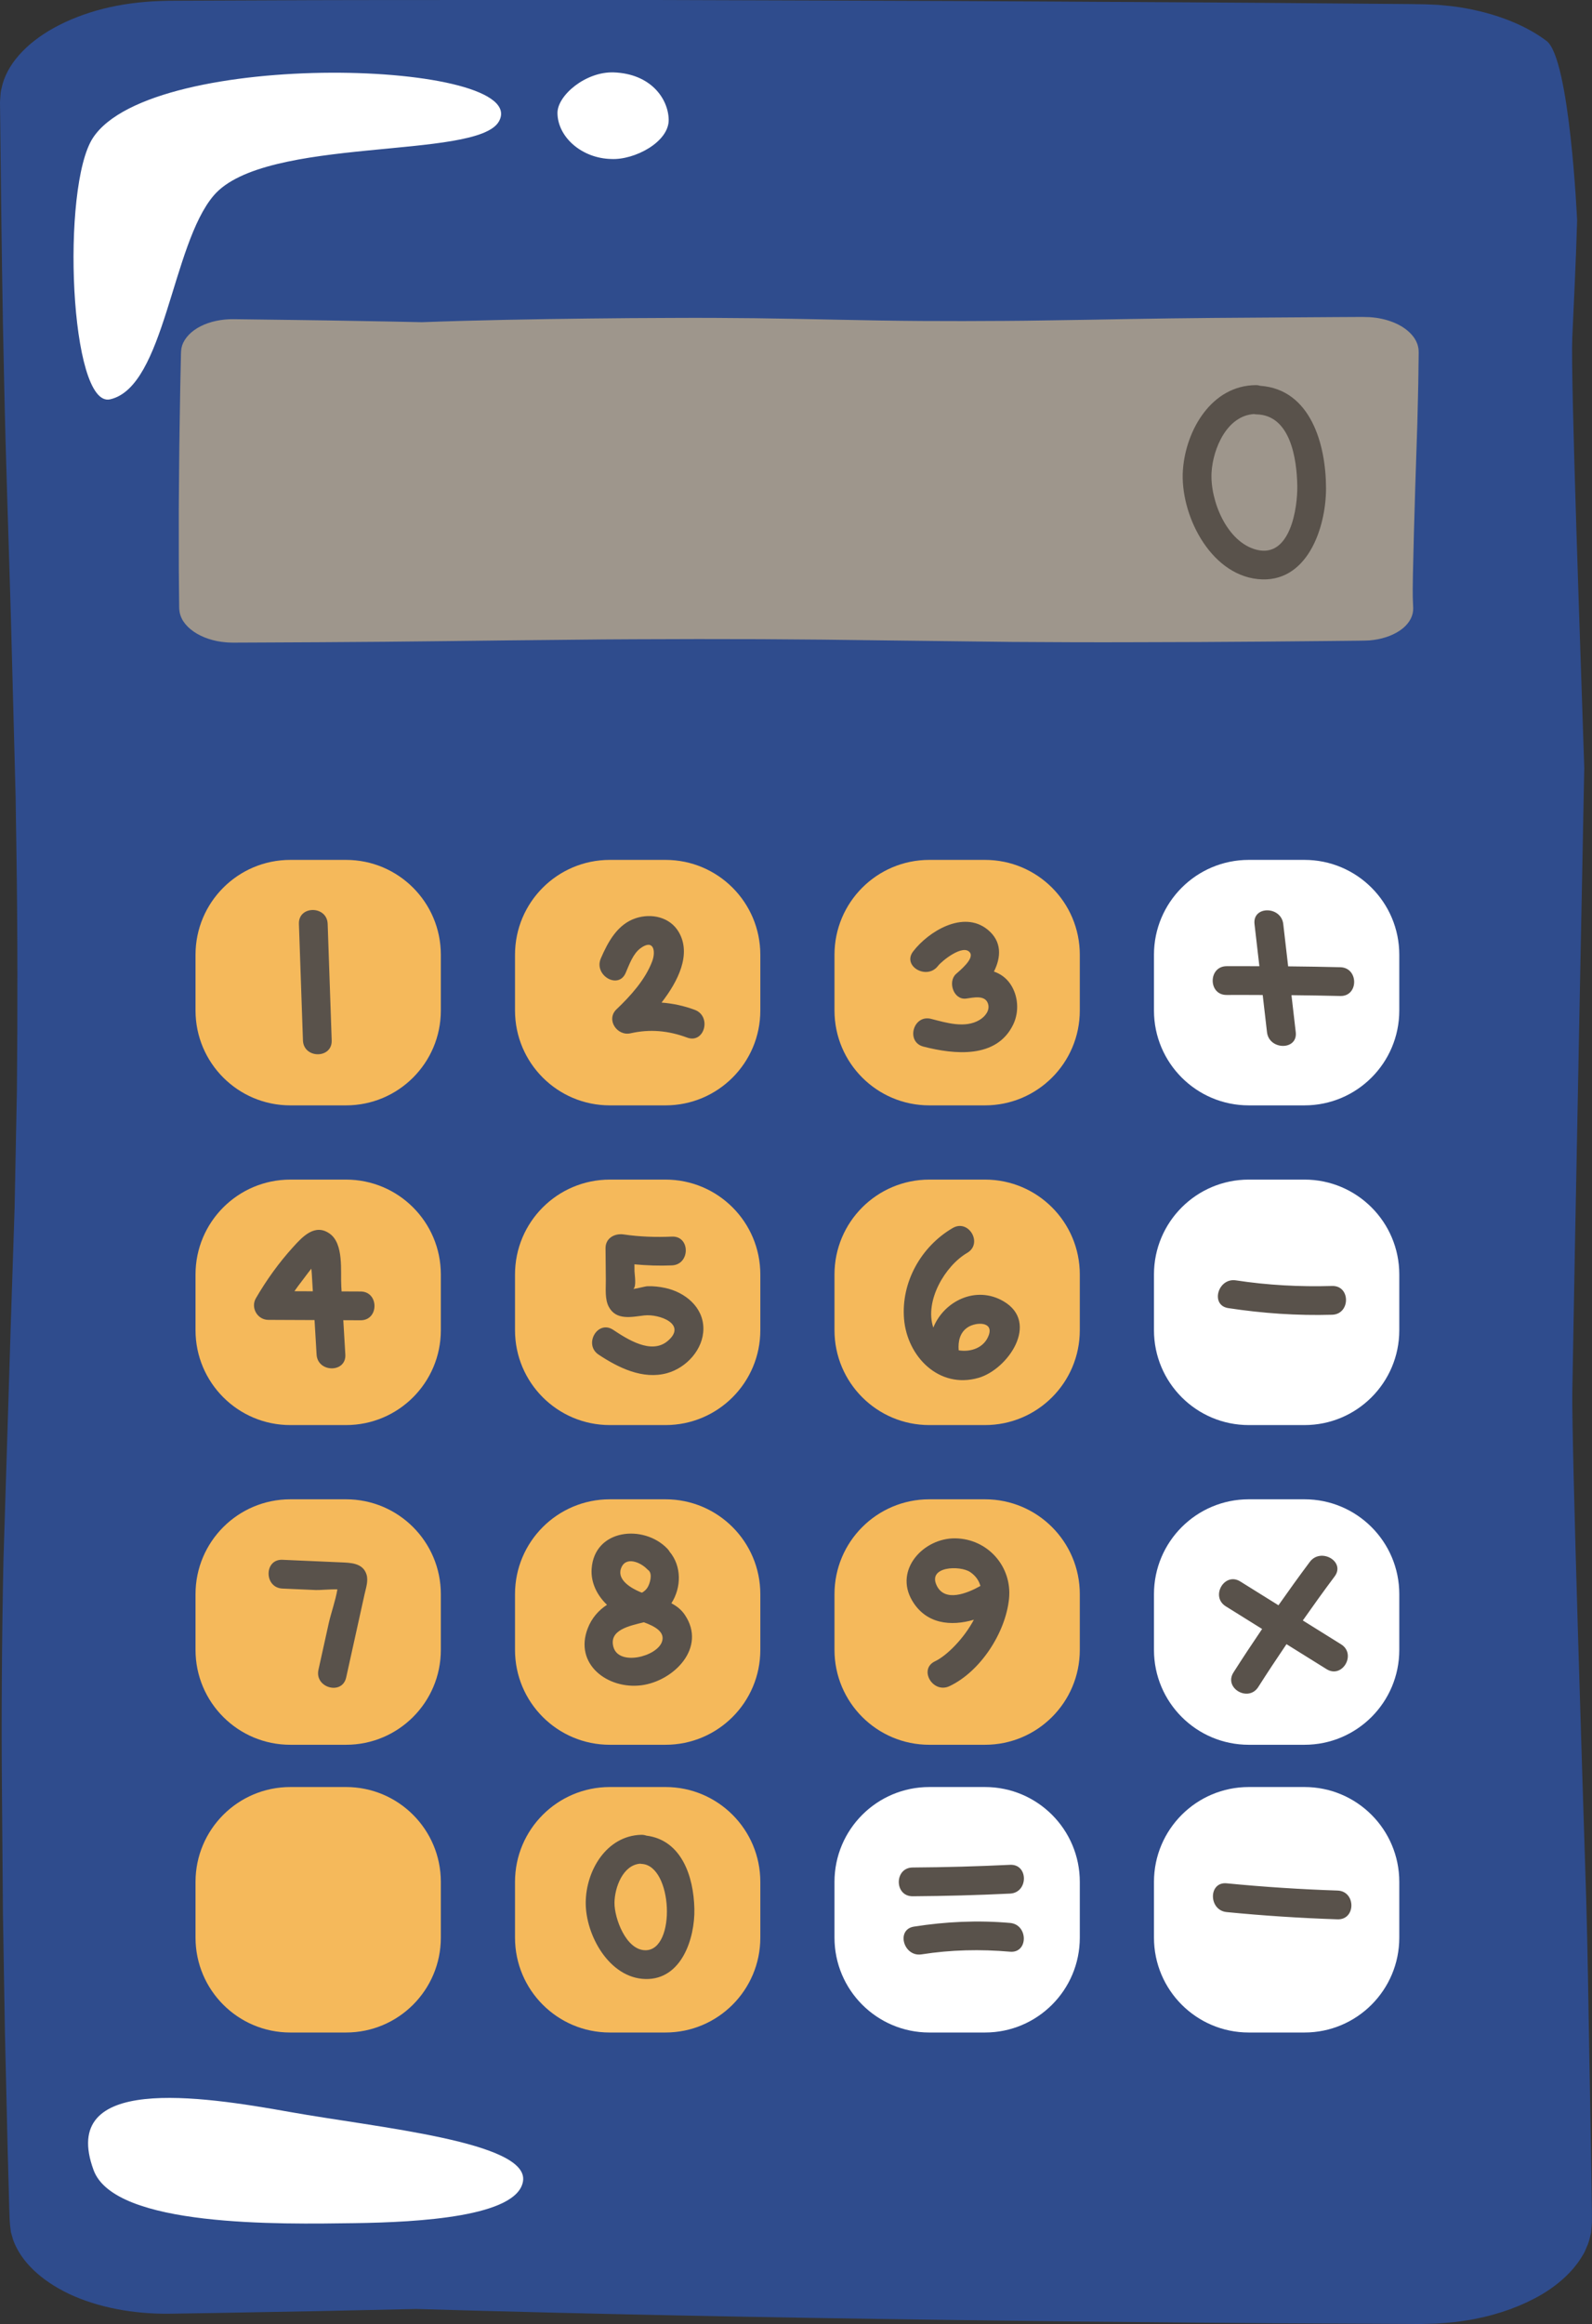 <?xml version="1.0" encoding="UTF-8" standalone="no"?><svg xmlns="http://www.w3.org/2000/svg" xmlns:xlink="http://www.w3.org/1999/xlink" fill="#000000" height="558.9" preserveAspectRatio="xMidYMid meet" version="1" viewBox="-0.0 0.0 383.1 558.9" width="383.1" zoomAndPan="magnify"><rect x="-0.0" y="0.0" width="383.1" height="558.9" fill="#333333" stroke="none"/><g id="change1_1"><path d="M383.081,534.156c-0.016,0.828-0.125,1.838-0.205,2.747c-0.237,0.925-0.414,1.859-0.756,2.772 c-0.423,0.902-0.687,1.834-1.285,2.705c-2.059,3.544-5.473,6.805-9.937,9.449c-4.499,2.615-9.979,4.665-15.992,5.825 c-1.486,0.316-3.047,0.488-4.57,0.726c-1.552,0.152-3.113,0.302-4.676,0.392l-2.354,0.064c-0.788,0.02-1.601,0.04-2.207,0.029 l-3.949-0.02l-15.795-0.079c-10.53-0.05-21.061-0.096-31.591-0.212l-31.591-0.292l-31.591-0.396 c-42.121-0.561-84.242-1.375-126.363-2.607c-15.885,0.371-31.769,0.679-47.654,0.948l-11.913,0.186 c-4.248,0.042-8.555-0.324-12.638-1.126c-4.088-0.796-7.957-2.023-11.361-3.62c-3.384-1.609-6.308-3.568-8.601-5.772 c-2.296-2.202-3.954-4.65-4.876-7.203l-0.557-1.931l-0.231-1.955c-0.098-1.249-0.099-2.378-0.154-3.573L1.846,517.06l-0.66-28.306 l-0.475-28.306l-0.23-28.306c-0.179-18.871-0.041-37.741,0.34-56.612l1.76-56.612l0.93-28.306l0.554-28.306 c0.181-18.871,0.177-37.741-0.098-56.612l-0.212-14.153l-0.368-14.153l-0.748-28.306c-0.537-18.871-1.235-37.741-1.629-56.612 C0.567,73.601,0.335,54.73,0.129,35.86l-0.081-7.076l-0.041-3.538c0.002-0.305-0.018-0.566,0.002-0.908l0.072-1.04 c0.047-0.694,0.089-1.387,0.296-2.074C1.49,15.684,6.159,10.451,13.041,6.67c3.438-1.898,7.431-3.448,11.764-4.556 c4.342-1.098,9.025-1.716,13.722-1.869l1.765-0.055c0.581-0.016,1.016-0.008,1.532-0.013l2.978-0.012l5.957-0.024l11.913-0.048 c15.885-0.087,31.769-0.087,47.654-0.091L157.979,0c31.769,0.129,63.538,0.157,95.307,0.37l47.654,0.292l23.827,0.194l11.913,0.101 c2.036,0.028,3.858,0.01,6.07,0.075c1.136,0.046,2.275,0.07,3.405,0.145l3.37,0.331c8.918,1.13,17.075,4.124,22.641,8.341 c5.612,4.195,7.353,43.143,7.353,43.143c-0.266,9.435-0.742,18.871-1.169,28.306c-0.421,9.435,2.09,78.345,2.888,103.365 c0,0-2.484,125.098-2.878,150.118c-0.181,12.51,2.66,100.079,3.054,112.589c0.443,12.51,0.675,25.02,0.881,37.529l0.648,37.53 l0.134,9.382L383.081,534.156z" fill="#2f4c8d"/></g><g id="change2_1"><path d="M328.202,76.227c0.442,0.003,0.981,0.026,1.467,0.042c0.494,0.048,0.992,0.085,1.48,0.154 c0.482,0.086,0.979,0.141,1.444,0.263c1.892,0.421,3.633,1.119,5.044,2.031c1.396,0.92,2.49,2.04,3.11,3.269 c0.169,0.304,0.261,0.623,0.388,0.934c0.081,0.317,0.161,0.636,0.209,0.956l0.034,0.481c0.011,0.161,0.022,0.327,0.015,0.451 l-0.01,0.807l-0.042,3.229c-0.026,2.153-0.051,4.305-0.113,6.458l-0.156,6.458l-0.212,6.458c-0.3,8.611-1.029,32.327-0.886,35.574 l0.099,2.435c0.023,0.868-0.173,1.749-0.601,2.584c-0.425,0.836-1.08,1.627-1.933,2.322c-0.859,0.692-1.905,1.29-3.081,1.758 c-1.176,0.469-2.483,0.808-3.846,0.997l-1.031,0.114l-1.043,0.047c-0.667,0.02-1.27,0.02-1.908,0.031l-7.556,0.079l-15.112,0.135 l-15.112,0.097l-15.112,0.047c-10.075,0.037-20.149,0.008-30.224-0.069l-30.224-0.36l-15.112-0.19l-15.112-0.113 c-10.075-0.037-20.149-0.036-30.224,0.02l-7.556,0.043l-7.556,0.075l-15.112,0.153c-10.075,0.11-20.149,0.252-30.224,0.333 c-10.075,0.091-20.149,0.138-30.224,0.18l-3.778,0.017l-1.889,0.008c-0.163,0-0.302,0.004-0.485,0l-0.555-0.015 c-0.37-0.01-0.741-0.018-1.107-0.061c-2.957-0.227-5.751-1.182-7.77-2.589c-1.013-0.703-1.841-1.519-2.432-2.405 c-0.586-0.888-0.916-1.845-0.998-2.805l-0.029-0.361c-0.008-0.119-0.004-0.208-0.007-0.313l-0.006-0.609l-0.013-1.218l-0.026-2.435 c-0.046-3.247-0.046-6.495-0.049-9.742l-0.001-9.742c0.069-6.495,0.084-12.989,0.197-19.484l0.156-9.742l0.104-4.871l0.054-2.435 c0.015-0.416,0.005-0.789,0.04-1.241c0.025-0.232,0.037-0.465,0.077-0.696l0.177-0.689c0.603-1.823,2.202-3.491,4.453-4.628 c2.24-1.147,5.127-1.734,7.921-1.697l15.112,0.193c5.037,0.054,10.075,0.152,15.112,0.239c5.037,0.086,10.075,0.173,15.112,0.291 c13.357-0.498,26.715-0.718,40.072-0.881l10.018-0.097l10.018-0.047c6.679-0.037,13.357-0.008,20.036,0.069 c13.357,0.161,26.715,0.583,40.072,0.663c6.679,0.037,13.357,0.036,20.036-0.02l5.009-0.043l5.009-0.075l10.018-0.153 c6.679-0.11,13.358-0.252,20.036-0.333c6.679-0.091,13.357-0.138,20.036-0.18l20.036-0.133l5.009-0.027L328.202,76.227z" fill="#9e968c"/></g><g id="change3_1"><path d="M83.27,265.817H69.864c-12.6,0-22.814-10.214-22.814-22.814v-13.405c0-12.6,10.214-22.814,22.814-22.814H83.27 c12.6,0,22.814,10.214,22.814,22.814v13.405C106.084,255.603,95.87,265.817,83.27,265.817z M182.965,243.003v-13.405 c0-12.6-10.214-22.814-22.814-22.814h-13.405c-12.6,0-22.814,10.214-22.814,22.814v13.405c0,12.6,10.214,22.814,22.814,22.814 h13.405C172.75,265.817,182.965,255.603,182.965,243.003z M259.845,243.003v-13.405c0-12.6-10.214-22.814-22.814-22.814h-13.405 c-12.6,0-22.814,10.214-22.814,22.814v13.405c0,12.6,10.214,22.814,22.814,22.814h13.405 C249.631,265.817,259.845,255.603,259.845,243.003z M106.084,319.884v-13.405c0-12.6-10.214-22.814-22.814-22.814H69.864 c-12.6,0-22.814,10.214-22.814,22.814v13.405c0,12.6,10.214,22.814,22.814,22.814H83.27 C95.87,342.698,106.084,332.484,106.084,319.884z M182.965,319.884v-13.405c0-12.6-10.214-22.814-22.814-22.814h-13.405 c-12.6,0-22.814,10.214-22.814,22.814v13.405c0,12.6,10.214,22.814,22.814,22.814h13.405 C172.75,342.698,182.965,332.484,182.965,319.884z M259.845,319.884v-13.405c0-12.6-10.214-22.814-22.814-22.814h-13.405 c-12.6,0-22.814,10.214-22.814,22.814v13.405c0,12.6,10.214,22.814,22.814,22.814h13.405 C249.631,342.698,259.845,332.484,259.845,319.884z M106.084,396.764v-13.405c0-12.6-10.214-22.814-22.814-22.814H69.864 c-12.6,0-22.814,10.214-22.814,22.814v13.405c0,12.6,10.214,22.814,22.814,22.814H83.27 C95.87,419.578,106.084,409.364,106.084,396.764z M182.965,396.764v-13.405c0-12.6-10.214-22.814-22.814-22.814h-13.405 c-12.6,0-22.814,10.214-22.814,22.814v13.405c0,12.6,10.214,22.814,22.814,22.814h13.405 C172.75,419.578,182.965,409.364,182.965,396.764z M259.845,396.764v-13.405c0-12.6-10.214-22.814-22.814-22.814h-13.405 c-12.6,0-22.814,10.214-22.814,22.814v13.405c0,12.6,10.214,22.814,22.814,22.814h13.405 C249.631,419.578,259.845,409.364,259.845,396.764z M106.084,465.957v-13.405c0-12.6-10.214-22.814-22.814-22.814H69.864 c-12.6,0-22.814,10.214-22.814,22.814v13.405c0,12.6,10.214,22.814,22.814,22.814H83.27 C95.87,488.771,106.084,478.557,106.084,465.957z M182.965,465.957v-13.405c0-12.6-10.214-22.814-22.814-22.814h-13.405 c-12.6,0-22.814,10.214-22.814,22.814v13.405c0,12.6,10.214,22.814,22.814,22.814h13.405 C172.75,488.771,182.965,478.557,182.965,465.957z" fill="#f5b95b"/></g><g id="change4_1"><path d="M313.911,265.817h-13.405c-12.6,0-22.814-10.214-22.814-22.814v-13.405c0-12.6,10.214-22.814,22.814-22.814 h13.405c12.6,0,22.814,10.214,22.814,22.814v13.405C336.726,255.603,326.511,265.817,313.911,265.817z M336.726,319.884v-13.405 c0-12.6-10.214-22.814-22.814-22.814h-13.405c-12.6,0-22.814,10.214-22.814,22.814v13.405c0,12.6,10.214,22.814,22.814,22.814 h13.405C326.511,342.698,336.726,332.484,336.726,319.884z M336.726,396.764v-13.405c0-12.6-10.214-22.814-22.814-22.814h-13.405 c-12.6,0-22.814,10.214-22.814,22.814v13.405c0,12.6,10.214,22.814,22.814,22.814h13.405 C326.511,419.578,336.726,409.364,336.726,396.764z M259.845,465.957v-13.405c0-12.6-10.214-22.814-22.814-22.814h-13.405 c-12.6,0-22.814,10.214-22.814,22.814v13.405c0,12.6,10.214,22.814,22.814,22.814h13.405 C249.631,488.771,259.845,478.557,259.845,465.957z M336.726,465.957v-13.405c0-12.6-10.214-22.814-22.814-22.814h-13.405 c-12.6,0-22.814,10.214-22.814,22.814v13.405c0,12.6,10.214,22.814,22.814,22.814h13.405 C326.511,488.771,336.726,478.557,336.726,465.957z M69.798,507.887c-21.752-3.884-55.718-9.035-47.285,13.957 c5.064,13.808,44.942,13.022,62.72,12.772c15.631-0.22,39.245-1.547,40.625-10.071C127.397,515.04,90.88,511.652,69.798,507.887z M22.362,33.159c-7.698,11.749-5.576,65.091,4.141,62.87C39.68,93.018,41.28,58.853,51.445,46.994 c12.326-14.381,63.354-8.468,68.612-17.788C128.339,14.524,36.668,11.324,22.362,33.159z M147.07,38.235 c5.634,0.292,13.991-4.112,13.843-9.515c-0.139-5.068-4.359-10.989-13.215-11.308c-6.75-0.243-13.578,5.533-13.547,9.767 C134.194,32.976,140.016,38.081,147.07,38.235z" fill="#ffffff"/></g><g id="change5_1"><path d="M72.901,250.188c-0.323-9.338-0.647-18.676-0.97-28.014c-0.154-4.461,6.766-4.44,6.919,0 c0.323,9.338,0.647,18.676,0.97,28.014C79.975,254.649,73.055,254.628,72.901,250.188z M167.185,242.842 c-2.629-0.978-5.297-1.541-7.987-1.745c4.03-5.199,7.225-11.661,4.146-16.95c-2.109-3.623-6.568-4.586-10.351-3.341 c-4.408,1.451-6.69,5.692-8.409,9.672c-1.747,4.045,4.212,7.573,5.975,3.492c0.869-2.012,1.759-4.622,3.595-5.959 c3.111-2.266,3.709,0.689,2.799,3.134c-1.646,4.419-5.228,8.367-8.586,11.556c-2.612,2.48,0.129,6.516,3.366,5.782 c4.684-1.062,9.13-0.637,13.613,1.031C169.525,251.069,171.329,244.384,167.185,242.842z M225.716,232.284 c0.925-1.203,6.016-5.318,7.66-3.256c1.192,1.495-2.465,4.412-3.327,5.198c-2.047,1.866-0.579,6.308,2.446,5.906 c1.774-0.236,4.557-0.93,5.259,1.225c0.537,1.649-0.742,3.144-2.059,3.93c-3.473,2.074-8.041,0.649-11.633-0.273 c-4.315-1.108-6.156,5.563-1.839,6.672c7.375,1.894,17.615,2.993,21.603-5.326c1.472-3.07,1.216-6.917-0.7-9.734 c-1.031-1.515-2.405-2.449-3.944-2.986c1.718-3.411,2-7.251-1.552-10.115c-5.813-4.686-14.169,0.43-17.889,5.268 C217.028,232.319,223.036,235.769,225.716,232.284z M86.775,317.495c-1.388-0.006-2.776-0.012-4.164-0.018 c0.163,2.75,0.326,5.501,0.489,8.251c0.264,4.455-6.657,4.425-6.919,0c-0.163-2.76-0.327-5.521-0.49-8.281 c-3.708-0.016-7.416-0.032-11.124-0.048c-2.623-0.011-4.311-2.931-2.987-5.206c2.551-4.385,5.514-8.514,8.926-12.273 c2.273-2.504,5.245-5.763,8.796-3.284c3.49,2.437,2.611,9.047,2.825,12.65c0.025,0.423,0.05,0.846,0.075,1.268 c1.525,0.007,3.049,0.013,4.574,0.02C91.233,310.595,91.227,317.514,86.775,317.495z M70.847,310.508 c1.478,0.006,2.955,0.013,4.433,0.019c-0.083-1.409-0.167-2.819-0.25-4.228c-0.023-0.396-0.066-0.806-0.105-1.217 c-0.89,1.091-1.699,2.24-2.323,3.038C71.991,308.899,71.412,309.699,70.847,310.508z M160.032,309.712 c-1.369-0.289-2.783-0.449-4.183-0.407c-0.619,0.018-2.336,0.527-3.444,0.66c0.81-0.614,0.288-3.555,0.281-4.252 c-0.005-0.557-0.011-1.114-0.016-1.672c2.993,0.275,5.987,0.386,9.023,0.254c4.435-0.193,4.459-7.113,0-6.919 c-3.887,0.169-7.747,0.046-11.599-0.522c-2.161-0.319-4.403,0.868-4.379,3.336c0.024,2.531,0.048,5.063,0.072,7.594 c0.019,2.032-0.283,4.626,0.723,6.493c1.791,3.324,5.509,2.405,8.498,2.057c3.64-0.423,10.477,2.116,5.629,6.171 c-3.92,3.279-9.672-0.452-13.088-2.716c-3.722-2.467-7.192,3.523-3.492,5.975c4.743,3.143,10.616,6.055,16.459,4.449 c4.664-1.282,8.745-5.72,8.747-10.694C169.265,314.296,164.805,310.718,160.032,309.712z M217.552,317.201 c-0.743-8.869,4.108-17.456,11.703-21.889c3.858-2.251,7.336,3.731,3.492,5.975c-5.292,3.088-10.32,11.523-8.156,17.967 c2.545-6.349,10.267-10.235,16.934-6.303c8.717,5.14,1.008,16.354-6.047,18.387C225.947,334.086,218.306,326.202,217.552,317.201z M230.7,324.719c2.935,0.486,6.167-0.612,7.243-3.657c1.156-3.269-2.992-3.165-4.966-1.939 C230.986,320.358,230.516,322.553,230.7,324.719z M81.864,375.702c-4.632-0.203-9.264-0.406-13.896-0.609 c-4.452-0.195-4.443,6.725,0,6.919c2.682,0.117,5.363,0.235,8.045,0.352c0.936,0.041,3.376-0.209,5.178-0.156 c-0.467,2.759-1.544,5.703-2.1,8.217c-0.82,3.709-1.64,7.418-2.46,11.127c-0.959,4.339,5.71,6.192,6.672,1.839 c0.984-4.451,1.968-8.901,2.952-13.352c0.492-2.225,0.984-4.451,1.476-6.676c0.322-1.458,0.935-3.189,0.479-4.697 C87.344,375.804,84.311,375.809,81.864,375.702z M141.445,391.549c0.936-2.407,2.567-4.298,4.621-5.63 c-2.356-2.252-3.92-5.298-3.696-8.645c0.646-9.642,12.56-10.784,18.239-4.836c0.219,0.229,0.387,0.468,0.529,0.711 c2.93,3.502,2.847,8.633,0.422,12.4c1.259,0.656,2.388,1.519,3.245,2.794c5.326,7.919-2.728,15.941-10.465,16.928 C146.274,406.3,138.072,400.22,141.445,391.549z M154.935,390.117c-3.478,0.87-8.46,1.84-7.318,5.952 c1.289,4.641,10.48,2.328,11.687-1.294C160.07,392.478,157.7,391.125,154.935,390.117z M154.013,382.821 c0.152,0.064,0.307,0.123,0.461,0.183c0.529-0.295,0.999-0.686,1.354-1.261c0.544-0.882,1.248-3.161,0.281-4.074 c-0.132-0.106-0.266-0.205-0.393-0.338c-1.563-1.637-5.259-3.247-6.305-0.065C148.509,380.011,152.001,381.974,154.013,382.821z M234.35,389.507c-5.528,1.628-11.52,1.054-14.85-4.6c-4.392-7.456,2.795-15.104,10.42-14.971 c7.812,0.136,13.678,6.812,12.893,14.534c-0.828,8.143-6.868,17.484-14.324,21.009c-4.008,1.894-7.516-4.073-3.492-5.975 C227.846,398.158,231.987,393.978,234.35,389.507z M235.929,381.383c-0.362-1.287-1.132-2.431-2.445-3.33 c-2.434-1.665-10.479-1.438-8.01,3.362C227.455,385.266,232.675,383.219,235.929,381.383z M167.094,459.033 c0.153,7.076-3.072,17.07-11.764,16.873c-8.728-0.198-14.421-10.57-14.38-18.357c0.04-7.729,5.01-16.093,13.335-16.322 c0.473-0.013,0.884,0.067,1.257,0.196C164.017,442.503,166.926,451.236,167.094,459.033z M154.37,448.222 c-0.122-0.005-0.228-0.033-0.343-0.048c-4.157,0.333-6.114,5.751-6.158,9.375c-0.044,3.705,2.765,11.434,7.461,11.438 C162.775,468.993,161.903,448.53,154.37,448.222z M243.06,448.444c-7.807,0.378-15.617,0.593-23.433,0.644 c-4.451,0.029-4.461,6.948,0,6.919c7.816-0.051,15.626-0.265,23.433-0.644C247.492,455.148,247.518,448.227,243.06,448.444z M243.055,462.42c-7.76-0.678-15.425-0.322-23.115,0.884c-4.386,0.688-2.524,7.357,1.839,6.672 c7.06-1.107,14.162-1.258,21.276-0.637C247.49,469.727,247.464,462.805,243.055,462.42z M295.165,239.265 c2.898-0.018,5.795,0.002,8.693,0.012c0.344,2.98,0.689,5.96,1.033,8.939c0.505,4.372,7.43,4.423,6.919,0 c-0.343-2.967-0.686-5.933-1.029-8.9c3.916,0.044,7.832,0.101,11.747,0.197c4.454,0.109,4.452-6.81,0-6.919 c-4.182-0.103-8.365-0.168-12.548-0.211c-0.392-3.39-0.784-6.78-1.175-10.17c-0.505-4.372-7.43-4.423-6.919,0 c0.391,3.381,0.781,6.762,1.172,10.143c-2.631-0.007-5.262-0.027-7.893-0.011C290.714,232.374,290.705,239.293,295.165,239.265z M320.563,316.166c4.443-0.128,4.461-7.048,0-6.919c-7.755,0.224-15.476-0.181-23.149-1.349c-4.356-0.663-6.234,6.003-1.839,6.672 C303.866,315.832,312.178,316.408,320.563,316.166z M302.797,405.676c2.207-3.468,4.479-6.892,6.784-10.293 c3.215,2.003,6.43,4.006,9.645,6.009c3.79,2.361,7.268-3.622,3.492-5.975c-3.069-1.912-6.137-3.824-9.206-5.736 c2.502-3.565,5.045-7.103,7.657-10.592c2.67-3.566-3.334-7.019-5.975-3.492c-2.573,3.437-5.077,6.921-7.544,10.432 c-3.063-1.908-6.126-3.817-9.189-5.725c-3.79-2.362-7.268,3.622-3.492,5.975c2.916,1.817,5.831,3.633,8.747,5.45 c-2.343,3.454-4.652,6.932-6.894,10.455C294.424,405.952,300.41,409.427,302.797,405.676z M321.861,454.633 c-8.908-0.294-17.797-0.874-26.668-1.74c-4.429-0.432-4.399,6.49,0,6.919c8.871,0.866,17.76,1.446,26.668,1.74 C326.314,461.7,326.309,454.78,321.861,454.633z M284.658,113.02c0.685-9.62,6.936-20.357,17.564-20.404 c0.386-0.002,0.727,0.064,1.046,0.158c12.165,0.876,15.821,14.157,15.828,24.671c0.007,9.493-4.556,23.063-16.45,21.81 C291.039,138.031,283.91,123.522,284.658,113.02z M302.396,132.207c8.09,2.044,9.882-10.025,9.782-15.431 c-0.118-6.392-1.614-16.971-9.832-17.132c-0.213-0.004-0.406-0.037-0.598-0.071c-6.495,0.405-9.87,8.3-10.198,14.049 C291.167,120.315,295.197,130.388,302.396,132.207z" fill="#59524b"/></g></svg>